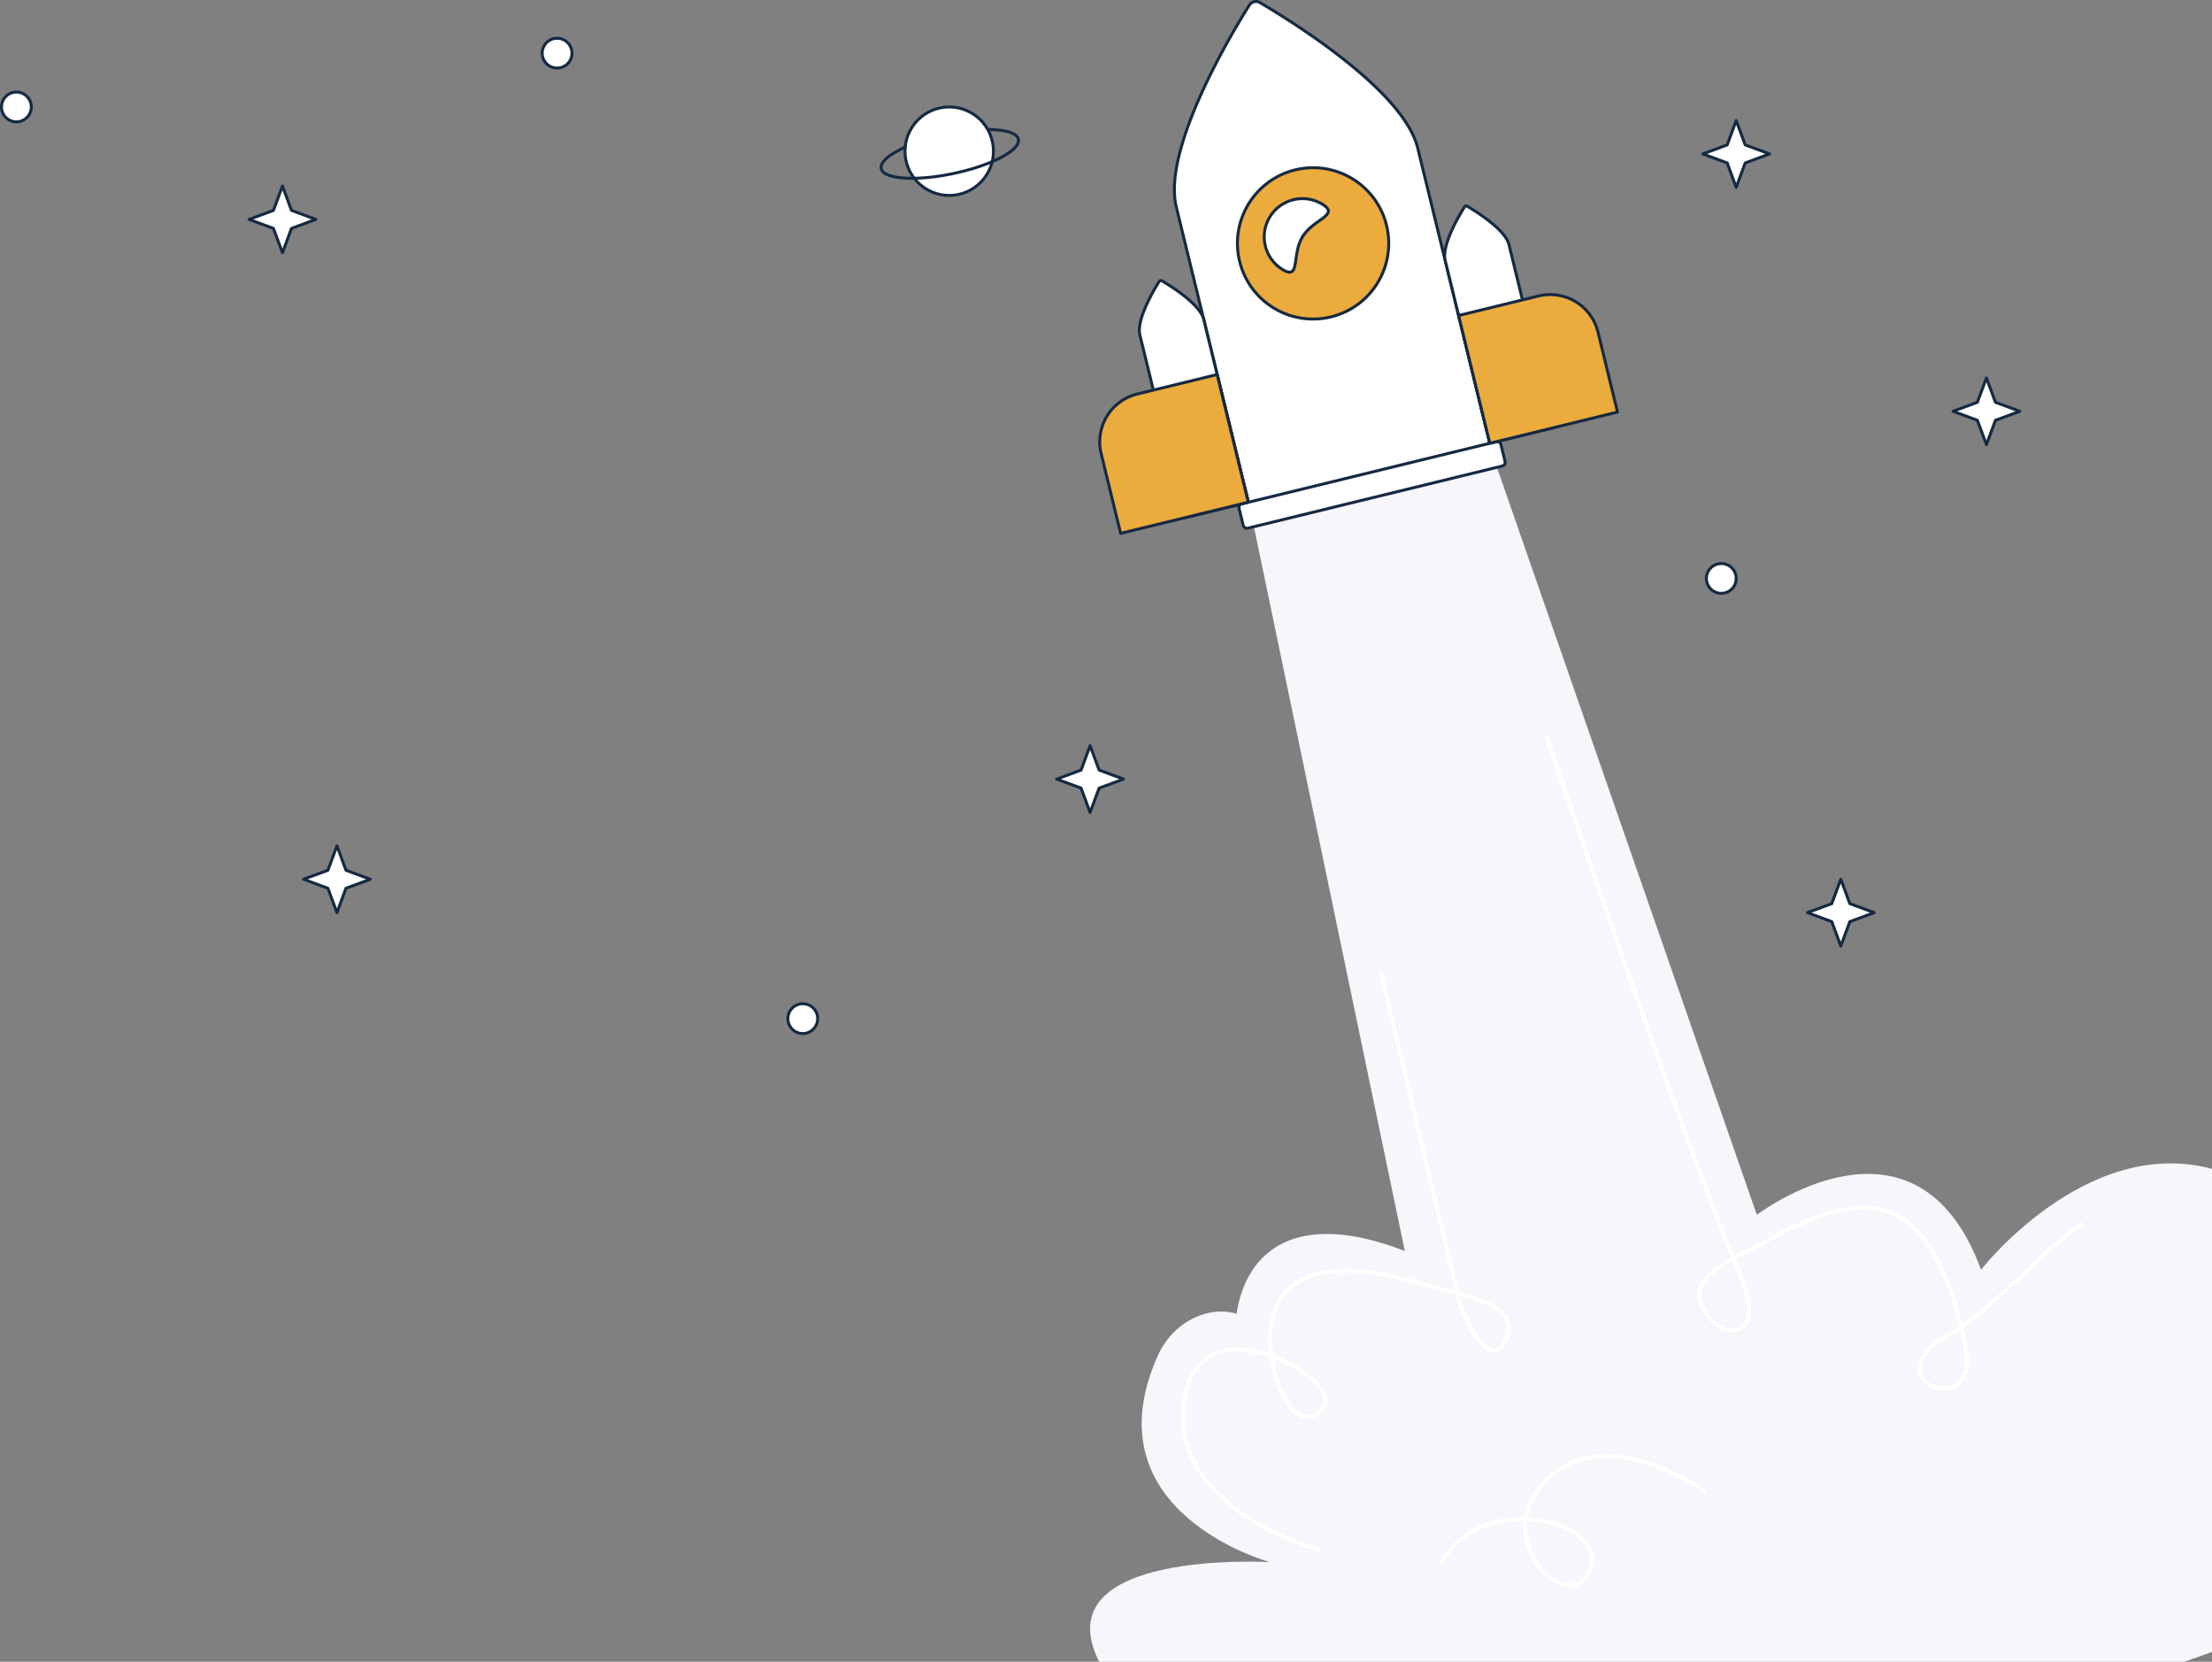 <svg xmlns="http://www.w3.org/2000/svg" width="1123.584" height="843.912" viewBox="0 0 1123.584 843.912">
  <rect x="0" y="0" width="1123.584" height="843.912" fill="#808080" stroke="none"/>
  <g id="Group_912" data-name="Group 912" transform="translate(0.765 0.759)">
    <g id="Group_910" data-name="Group 910" transform="translate(552.632 0)">
      <g id="Group_908" data-name="Group 908" transform="translate(0.319 230.535)">
        <path id="Path_787" data-name="Path 787" d="M888.676,932.735s-92.462-25.105-56.945-104.708c8.236-18.463,27.1-25.611,40.052-21.387,4.829-31.708,29.922-53.481,85.476-31.887L879.307,400.673l122.636-29.95,134.115,385.66s80.828-61.845,113.894,27.86c0,0,53.25-68.445,117.318-51.2V978.318q-6.881,2.582-14.164,5.024H802C773.246,926.017,888.676,932.735,888.676,932.735Z" transform="translate(-797.401 -370.723)" fill="#f7f6fb"/>
        <path id="Path_788" data-name="Path 788" d="M823.91,427.881S890.7,624.772,917.084,688.632c3.629,8.779,10.259,22.657,9.8,33.374-.339,7.893-13.472,14.543-23.609-4-6.15-11.25,4.167-18.966,21.875-28.049,39.5-20.266,91.361-55.735,111.851,48.986,7.348,37.559-48.985,16.331-8.981-6.53,21.636-12.363,46.851-41.678,68.031-57.085" transform="translate(-592.206 -285.522)" fill="none" stroke="#fff" stroke-miterlimit="10" stroke-width="2"/>
        <path id="Path_789" data-name="Path 789" d="M1041.248,475.9l38.906,163.651c3.345,14.844,18.57,41.942,25.193,21.81,5.659-17.2-20.946-20.406-49.71-28.4-46.639-12.961-76.223-1.312-69.5,40.719,2.448,15.307,12.859,37.965,25.718,24.493s-60.014-56.308-69.807-7.347c-11.634,58.171,68.582,78.99,68.582,78.99" transform="translate(-893.638 -213.936)" fill="none" stroke="#fff" stroke-miterlimit="10" stroke-width="2"/>
        <path id="Path_790" data-name="Path 790" d="M1035.273,593.07s-51.028-36.739-81.234-6.122,12.655,71.03,22.451,45.312-57.558-40.415-75.929-2.451" transform="translate(-722.335 -66.575)" fill="none" stroke="#fff" stroke-miterlimit="10" stroke-width="2"/>
      </g>
      <g id="Group_909" data-name="Group 909" transform="translate(0)">
        <path id="Path_791" data-name="Path 791" d="M982.145,280.013a3.951,3.951,0,0,1,5.35-1.305c14.6,8.543,72.96,44.311,80.191,73.909L1105.8,508.7l-122.636,29.95L945.05,382.564C937.822,352.968,973.132,294.321,982.145,280.013Z" transform="translate(-900.942 -278.162)" fill="#fff" stroke="#152942" stroke-linecap="round" stroke-linejoin="round" stroke-width="1.5"/>
        <path id="Path_792" data-name="Path 792" d="M1004,335.551a1.045,1.045,0,0,1,1.415-.344c3.858,2.259,19.287,11.713,21.2,19.536l22.69,92.905-32.418,7.918-22.69-92.905C992.28,354.836,1001.615,339.334,1004,335.551Z" transform="translate(-968.603 -193.344)" fill="#fff" stroke="#152942" stroke-linecap="round" stroke-linejoin="round" stroke-width="1.5"/>
        <path id="Path_793" data-name="Path 793" d="M941.726,320.344a1.046,1.046,0,0,1,1.415-.344c3.858,2.257,19.287,11.713,21.2,19.536l22.69,92.905L954.61,440.36l-22.689-92.908C930.011,339.629,939.345,324.127,941.726,320.344Z" transform="translate(-751.242 -216.012)" fill="#fff" stroke="#152942" stroke-linecap="round" stroke-linejoin="round" stroke-width="1.5"/>
        <rect id="Rectangle_97" data-name="Rectangle 97" width="136.895" height="12.728" rx="1.875" transform="translate(211.546 235.453) rotate(166.276)" stroke-width="1.5" stroke="#152942" stroke-linecap="round" stroke-linejoin="round" fill="#fff"/>
        <path id="Rectangle_98" data-name="Rectangle 98" d="M25,0H66.779a0,0,0,0,1,0,0V66.78a0,0,0,0,1,0,0H0a0,0,0,0,1,0,0V25A25,25,0,0,1,25,0Z" transform="matrix(0.971, -0.237, 0.237, 0.971, 0, 205.271)" fill="#ebab3d" stroke="#152942" stroke-linecap="round" stroke-linejoin="round" stroke-width="1.5"/>
        <path id="Rectangle_99" data-name="Rectangle 99" d="M0,0H66.778a0,0,0,0,1,0,0V66.779a0,0,0,0,1,0,0H25a25,25,0,0,1-25-25V0A0,0,0,0,1,0,0Z" transform="translate(268.222 208.51) rotate(166.276)" fill="#ebab3d" stroke="#152942" stroke-linecap="round" stroke-linejoin="round" stroke-width="1.5"/>
        <ellipse id="Ellipse_53" data-name="Ellipse 53" cx="38.439" cy="38.439" rx="38.439" ry="38.439" transform="matrix(-0.233, -0.972, 0.972, -0.233, 85.175, 169.162)" fill="#ebab3d" stroke="#152942" stroke-linecap="round" stroke-linejoin="round" stroke-width="1.5"/>
        <path id="Path_794" data-name="Path 794" d="M986.953,354.376c9.165,5.569,4.513-7.43,10.079-16.595s19.247-11.029,10.082-16.6a19.418,19.418,0,1,0-20.161,33.193Z" transform="translate(-888.846 -218.243)" fill="#fff" stroke="#152942" stroke-linecap="round" stroke-linejoin="round" stroke-width="1.5"/>
      </g>
    </g>
    <g id="Group_911" data-name="Group 911" transform="translate(446.774 44.949)">
      <ellipse id="Ellipse_54" data-name="Ellipse 54" cx="22.469" cy="22.469" rx="22.469" ry="22.469" transform="matrix(-0.839, -0.544, 0.544, -0.839, 41.244, 62.153)" fill="#fff" stroke="#152942" stroke-linecap="round" stroke-linejoin="round" stroke-width="1.5"/>
      <path id="Path_795" data-name="Path 795" d="M1053.15,313.183a54.981,54.981,0,0,0-5.021,2.53c-5.016,2.889-7.793,5.868-7.26,8.366,1.163,5.462,17.708,6.56,36.954,2.456s33.9-11.863,32.737-17.322c-.518-2.428-4.078-3.995-9.564-4.623a52.8,52.8,0,0,0-5.666-.314" transform="translate(-1040.804 -284.183)" fill="none" stroke="#152942" stroke-linecap="round" stroke-linejoin="round" stroke-width="1.5"/>
    </g>
    <path id="Path_796" data-name="Path 796" d="M1081.934,491.665a7.564,7.564,0,1,0,5.818-8.976A7.563,7.563,0,0,0,1081.934,491.665Z" transform="translate(-682.325 26.462)" fill="#fff" stroke="#152942" stroke-linecap="round" stroke-linejoin="round" stroke-width="1.5"/>
    <path id="Path_797" data-name="Path 797" d="M894.608,401.909a7.563,7.563,0,1,0,5.818-8.974A7.562,7.562,0,0,0,894.608,401.909Z" transform="translate(-28.437 -107.328)" fill="#fff" stroke="#152942" stroke-linecap="round" stroke-linejoin="round" stroke-width="1.5"/>
    <path id="Path_798" data-name="Path 798" d="M1132.043,294.8a7.563,7.563,0,1,0,5.818-8.974A7.562,7.562,0,0,0,1132.043,294.8Z" transform="translate(-857.234 -266.984)" fill="#fff" stroke="#152942" stroke-linecap="round" stroke-linejoin="round" stroke-width="1.5"/>
    <path id="Path_799" data-name="Path 799" d="M1242.313,305.77a7.564,7.564,0,1,0,5.818-8.976A7.563,7.563,0,0,0,1242.313,305.77Z" transform="translate(-1242.144 -250.639)" fill="#fff" stroke="#152942" stroke-linecap="round" stroke-linejoin="round" stroke-width="1.5"/>
    <path id="Path_800" data-name="Path 800" d="M904.586,302.437l-4.579,12.374-12.374,4.579,12.374,4.579,4.579,12.374,4.579-12.374,12.374-4.579-12.374-4.579Z" transform="translate(-23.454 -241.976)" fill="#fff" stroke="#152942" stroke-linecap="round" stroke-linejoin="round" stroke-width="1.5"/>
    <path id="Path_801" data-name="Path 801" d="M1201.066,315.788l-4.579,12.374-12.374,4.579,12.374,4.579,4.579,12.374,4.579-12.374,12.374-4.579-12.374-4.579Z" transform="translate(-1058.356 -222.076)" fill="#fff" stroke="#152942" stroke-linecap="round" stroke-linejoin="round" stroke-width="1.5"/>
    <path id="Path_802" data-name="Path 802" d="M1036.353,429.913l-4.579,12.374-12.374,4.579,12.374,4.579,4.579,12.374,4.579-12.374,12.374-4.579-12.374-4.579Z" transform="translate(-483.403 -51.959)" fill="#fff" stroke="#152942" stroke-linecap="round" stroke-linejoin="round" stroke-width="1.5"/>
    <path id="Path_803" data-name="Path 803" d="M1189.954,450.332l-4.579,12.374L1173,467.285l12.374,4.579,4.579,12.374,4.579-12.374,12.374-4.579-12.374-4.579Z" transform="translate(-1019.566 -21.52)" fill="#fff" stroke="#152942" stroke-linecap="round" stroke-linejoin="round" stroke-width="1.5"/>
    <path id="Path_804" data-name="Path 804" d="M883.251,457.139l-4.579,12.374L866.3,474.092l12.374,4.579,4.579,12.374,4.579-12.374,12.374-4.579-12.374-4.579Z" transform="translate(51.019 -11.374)" fill="#fff" stroke="#152942" stroke-linecap="round" stroke-linejoin="round" stroke-width="1.5"/>
    <path id="Path_805" data-name="Path 805" d="M853.553,354.914l-4.579,12.374L836.6,371.866l12.374,4.579,4.579,12.374,4.579-12.374,12.374-4.579-12.374-4.579Z" transform="translate(154.681 -163.754)" fill="#fff" stroke="#152942" stroke-linecap="round" stroke-linejoin="round" stroke-width="1.5"/>
  </g>
</svg>
